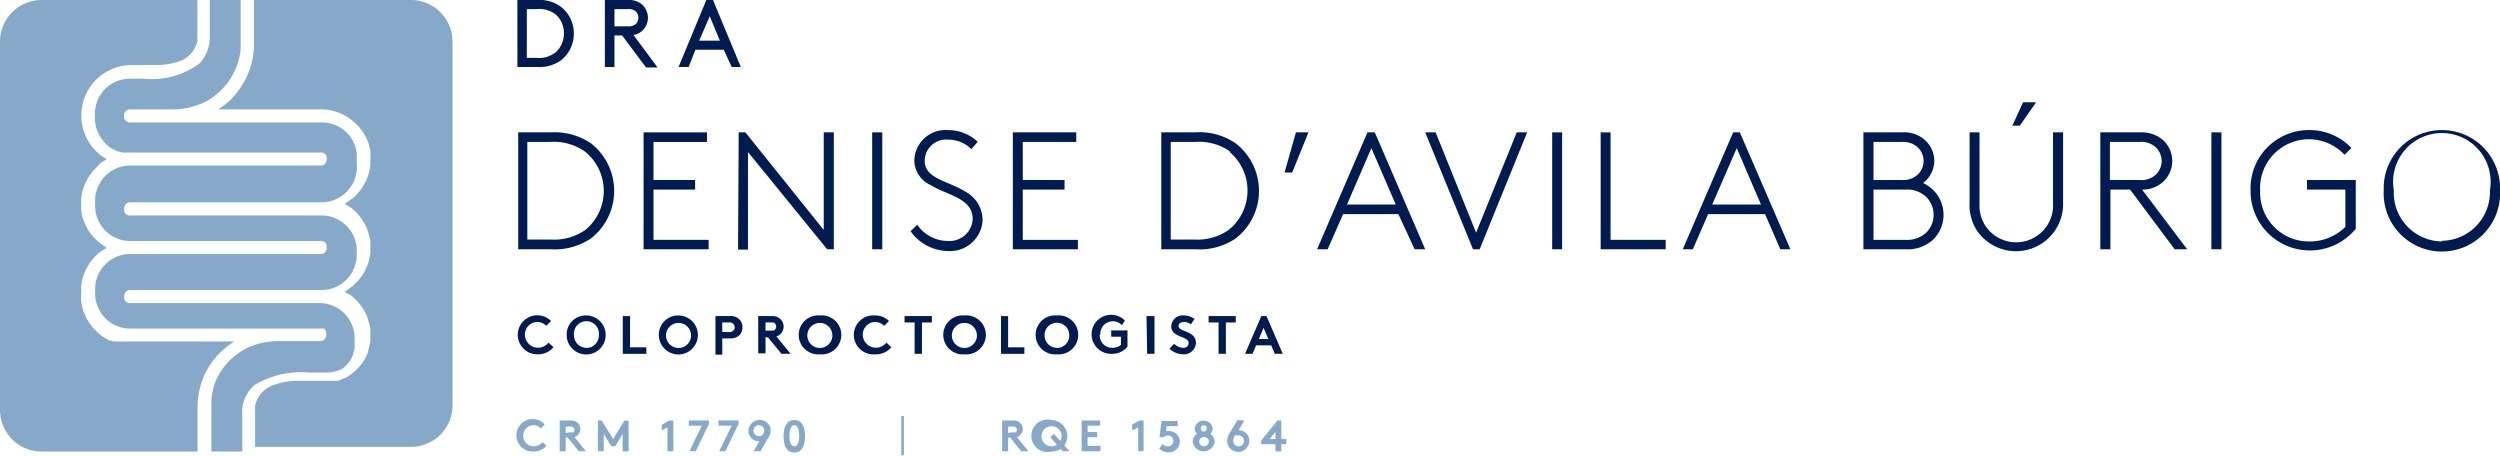 <svg xmlns="http://www.w3.org/2000/svg" viewBox="0 0 153.75 28.02"><defs><style>.cls-1{fill:#001b50;}.cls-2{fill:#86a9c9;}</style></defs><g id="Layer_2" data-name="Layer 2"><g id="Camada_1" data-name="Camada 1"><path class="cls-1" d="M36.35,14.66a4,4,0,0,1-2.48.67h-2V8.14h2a4,4,0,0,1,2.48.68,3.71,3.71,0,0,1,0,5.84ZM36,9.34a3.33,3.33,0,0,0-2.19-.61H32.43v6h1.41A3.38,3.38,0,0,0,36,14.14a3.11,3.11,0,0,0,0-4.8Z"/><path class="cls-1" d="M40.19,8.73v2.34h2.56v.59H40.19v3.09h3.39v.58h-4V8.14h3.9v.59Z"/><path class="cls-1" d="M45.43,8.14h.41l4.82,6v-6h.62v7.19h-.41L46,9.35v6h-.61Z"/><path class="cls-1" d="M53.64,8.14h.62v7.19h-.62Z"/><path class="cls-1" d="M56.41,13.82a2.3,2.3,0,0,0,1.93,1,1.42,1.42,0,0,0,1.48-1.34c0-1.31-1.55-1.45-2.59-2.1a1.69,1.69,0,0,1-1-1.48A1.92,1.92,0,0,1,58.3,8a2.65,2.65,0,0,1,1.83.72l-.39.45a2,2,0,0,0-1.42-.58A1.31,1.31,0,0,0,56.87,9.9c0,1.09,1.45,1.23,2.47,1.87a2,2,0,0,1,1.09,1.74,2,2,0,0,1-2.09,1.93A2.88,2.88,0,0,1,56,14.22Z"/><path class="cls-1" d="M62.9,8.73v2.34h2.57v.59H62.9v3.09h3.39v.58h-4V8.14h3.9v.59Z"/><path class="cls-1" d="M76,14.66a3.93,3.93,0,0,1-2.47.67H71.42V8.14h2.06A3.93,3.93,0,0,1,76,8.82a3.7,3.7,0,0,1,0,5.84Zm-.32-5.32a3.3,3.3,0,0,0-2.18-.61H72v6h1.41a3.35,3.35,0,0,0,2.18-.61,3.11,3.11,0,0,0,0-4.8Z"/><path class="cls-1" d="M79.7,8.14h.77l-1,2.47H79Z"/><path class="cls-1" d="M84.55,8.14l3.1,7.19H87l-1-2.16H82.6l-.95,2.16H81l3.1-7.19Zm-1.71,4.44h3L84.34,9.11Z"/><path class="cls-1" d="M93.92,8.14,91,15.33h-.41L87.65,8.14h.64l2.49,6.17,2.5-6.17Z"/><path class="cls-1" d="M95.46,8.14h.61v7.19h-.61Z"/><path class="cls-1" d="M99.05,14.75h3.39v.58h-4V8.14h.61Z"/><path class="cls-1" d="M107,8.14l3.11,7.19h-.62l-.94-2.16h-3.5l-.94,2.16h-.62l3.1-7.19Zm-1.7,4.44h3l-1.49-3.47Z"/><path class="cls-1" d="M118.27,11.26a2.14,2.14,0,0,1,.56,3.53,2.32,2.32,0,0,1-1.64.54H114.6V8.14H117a1.89,1.89,0,0,1,1.4.49,1.73,1.73,0,0,1,.56,1.27A1.78,1.78,0,0,1,118.27,11.26Zm-1.34-.19a1.32,1.32,0,0,0,1.06-.38,1.16,1.16,0,0,0,0-1.58,1.32,1.32,0,0,0-1.06-.38h-1.71v2.34Zm-1.71.59v3.09h1.94a1.76,1.76,0,0,0,1.29-.43,1.55,1.55,0,0,0,0-2.22,1.72,1.72,0,0,0-1.29-.44Z"/><path class="cls-1" d="M121.55,14.13a2.9,2.9,0,0,1-.42-1.67V8.14h.61v4.35a2.34,2.34,0,0,0,.32,1.33,2.27,2.27,0,0,0,4.2-1.33V8.14h.62v4.32a2.9,2.9,0,0,1-5.33,1.67Zm3.67-7.84-1,1.44h-.46l.66-1.44Z"/><path class="cls-1" d="M133.74,15.33,131,11.66h-1.21v3.67h-.62V8.14h2.45a2,2,0,0,1,1.4.47,1.74,1.74,0,0,1,0,2.58,1.85,1.85,0,0,1-1.28.47l2.77,3.67Zm-2.18-4.26a1.31,1.31,0,0,0,1-.31,1.16,1.16,0,0,0,0-1.72,1.31,1.31,0,0,0-1-.31h-1.8v2.34Z"/><path class="cls-1" d="M136,8.14h.62v7.19H136Z"/><path class="cls-1" d="M144.24,11.66h-2.36v-.59h3v3a3.65,3.65,0,0,1-6.47-2.36A3.58,3.58,0,0,1,142,8a3.53,3.53,0,0,1,2.61,1.1l-.42.42A3,3,0,0,0,139,11.74a3,3,0,0,0,3.05,3.11,3.09,3.09,0,0,0,2.19-.9Z"/><path class="cls-1" d="M150.18,8a3.57,3.57,0,0,1,3.57,3.7,3.58,3.58,0,1,1-7.15,0A3.57,3.57,0,0,1,150.18,8Zm0,6.81a3,3,0,0,0,2.95-3.11,3,3,0,1,0-5.91,0A3,3,0,0,0,150.18,14.85Z"/><path class="cls-1" d="M31.82,4.12V0h1.23a2.22,2.22,0,0,1,1.41.39,2.07,2.07,0,0,1,.83,1.67,2.07,2.07,0,0,1-.82,1.67,2.27,2.27,0,0,1-1.42.39ZM34.2.91A1.65,1.65,0,0,0,33,.56H32.4v3H33a1.65,1.65,0,0,0,1.18-.35,1.52,1.52,0,0,0,.5-1.15A1.52,1.52,0,0,0,34.2.91Z"/><path class="cls-1" d="M37.79,2.18V4.12H37.2V0h1.44a1.19,1.19,0,0,1,.8.24,1.09,1.09,0,0,1,0,1.7,1,1,0,0,1-.48.21l1.48,2h-.71L38.26,2.18Zm.82-.56a.67.67,0,0,0,.5-.15.56.56,0,0,0,0-.76.67.67,0,0,0-.5-.15h-.82V1.62Z"/><path class="cls-1" d="M44.51,3.06H42.77l-.42,1.06h-.62L43.44,0h.41l1.71,4.12H45ZM43,2.5h1.27L43.65,1Z"/><path class="cls-1" d="M32.28,20.6a.81.81,0,0,0,1.45.47l.31.28a1.23,1.23,0,0,1-1,.44,1.2,1.2,0,1,1,.85-2.05l-.29.3a.81.81,0,0,0-.57-.24A.78.78,0,0,0,32.28,20.6Z"/><path class="cls-1" d="M36.06,19.4a1.2,1.2,0,1,1-1.21,1.2A1.17,1.17,0,0,1,36.06,19.4Zm0,2a.77.77,0,0,0,.77-.79.77.77,0,1,0-1.53,0A.77.77,0,0,0,36.06,21.39Z"/><path class="cls-1" d="M38.3,19.44h.45v1.92h1v.4H38.3Z"/><path class="cls-1" d="M41.74,19.4a1.2,1.2,0,1,1-1.22,1.2A1.18,1.18,0,0,1,41.74,19.4Zm0,2a.77.77,0,0,0,.76-.79.77.77,0,1,0-.76.79Z"/><path class="cls-1" d="M44.42,20.81v1H44V19.44h.88a.74.74,0,0,1,.6.21.66.66,0,0,1,.18.48.68.68,0,0,1-.18.48.77.77,0,0,1-.6.2Zm.41-.39a.33.33,0,0,0,.28-.1.26.26,0,0,0,.07-.19.27.27,0,0,0-.07-.2.33.33,0,0,0-.28-.1h-.41v.59Z"/><path class="cls-1" d="M47.08,20.73v1h-.45V19.44h.84a.68.68,0,0,1,.51.17.64.64,0,0,1,0,.95.58.58,0,0,1-.23.13l.87,1.07h-.56l-.82-1Zm.37-.4c.13,0,.18,0,.22-.07a.26.26,0,0,0,.07-.17.27.27,0,0,0-.07-.18c0-.05-.09-.08-.22-.08h-.37v.5Z"/><path class="cls-1" d="M50.43,19.4a1.2,1.2,0,1,1,0,2.39,1.2,1.2,0,1,1,0-2.39Zm0,2a.77.77,0,0,0,.76-.79.77.77,0,1,0-.76.79Z"/><path class="cls-1" d="M53.06,20.6a.81.81,0,0,0,1.45.47l.31.28a1.21,1.21,0,0,1-1,.44,1.2,1.2,0,1,1,0-2.39,1.19,1.19,0,0,1,.85.34l-.29.3a.8.8,0,0,0-.56-.24A.78.78,0,0,0,53.06,20.6Z"/><path class="cls-1" d="M57.31,19.44v.39H56.7v1.93h-.45V19.83h-.62v-.39Z"/><path class="cls-1" d="M59.32,19.4a1.2,1.2,0,1,1,0,2.39,1.2,1.2,0,1,1,0-2.39Zm0,2a.77.77,0,0,0,.76-.79.77.77,0,1,0-.76.79Z"/><path class="cls-1" d="M61.56,19.44H62v1.92h1v.4H61.56Z"/><path class="cls-1" d="M65,19.4a1.2,1.2,0,1,1,0,2.39,1.2,1.2,0,1,1,0-2.39Zm0,2a.76.76,0,0,0,.76-.79.76.76,0,1,0-1.52,0A.76.76,0,0,0,65,21.39Z"/><path class="cls-1" d="M67.63,20.6a.77.77,0,0,0,.79.79.82.82,0,0,0,.52-.18v-.5h-.6v-.39h1v1a1.21,1.21,0,0,1-1,.44,1.2,1.2,0,1,1,.84-2.05L69,20a.77.77,0,0,0-1.33.56Z"/><path class="cls-1" d="M70.51,19.44H71v2.32h-.45Z"/><path class="cls-1" d="M72.21,21.14a.81.81,0,0,0,.55.25.3.3,0,0,0,.34-.29c0-.3-.43-.33-.74-.52a.56.56,0,0,1-.33-.52.7.7,0,0,1,.76-.66,1.1,1.1,0,0,1,.68.22l-.24.33a.63.63,0,0,0-.4-.15c-.17,0-.35.07-.35.25,0,.38,1.07.26,1.07,1.05a.74.74,0,0,1-.79.69,1.24,1.24,0,0,1-.84-.35Z"/><path class="cls-1" d="M76,19.44v.39h-.61v1.93h-.45V19.83h-.61v-.39Z"/><path class="cls-1" d="M76.57,21.76l1-2.32h.32l1,2.32H78.4l-.22-.52h-.93l-.22.52Zm.85-.91H78l-.29-.69Z"/><path class="cls-2" d="M32.18,26.8a.64.64,0,0,0,.65.65.67.67,0,0,0,.53-.26l.25.22a1,1,0,0,1-.79.36,1,1,0,1,1,.68-1.67l-.23.25a.62.62,0,0,0-.46-.2A.63.63,0,0,0,32.18,26.8Z"/><path class="cls-2" d="M34.79,26.91v.84h-.37V25.86h.69a.55.55,0,0,1,.41.14.49.49,0,0,1,.17.38.52.52,0,0,1-.17.39.5.5,0,0,1-.19.11l.71.87h-.45l-.67-.84Zm.3-.33a.24.24,0,0,0,.18,0,.25.25,0,0,0,.06-.15.22.22,0,0,0-.06-.14s-.08-.06-.18-.06h-.3v.4Z"/><path class="cls-2" d="M37.71,27l.69-1.13h.26v1.89h-.37V26.69l-.45.75h-.25l-.46-.75v1.06h-.36V25.86H37Z"/><path class="cls-2" d="M40.7,26.13l.46-.27h.25v1.89h-.36V26.28l-.35.19Z"/><path class="cls-2" d="M42.36,25.86H43.6v.21l-.81,1.68H42.4l.76-1.57h-.8Z"/><path class="cls-2" d="M44.18,25.86h1.24v.21l-.81,1.68h-.38L45,26.18h-.81Z"/><path class="cls-2" d="M46.34,27.75l.36-.61h0a.65.65,0,0,1-.67-.65.68.68,0,0,1,.68-.66.66.66,0,0,1,.69.64,1,1,0,0,1-.19.52l-.44.76ZM47,26.47a.33.33,0,0,0-.34-.32.32.32,0,0,0-.32.33.34.34,0,0,0,.34.34.37.37,0,0,0,.2-.05A.52.52,0,0,0,47,26.47Z"/><path class="cls-2" d="M48.85,25.83c.48,0,.66.43.66,1s-.18,1-.66,1-.66-.43-.66-1S48.37,25.83,48.85,25.83Zm0,.32c-.22,0-.3.29-.3.65s.08.65.3.65.3-.29.3-.65S49.07,26.15,48.85,26.15Z"/><path class="cls-2" d="M55.43,25.59h.16V28h-.16Z"/><path class="cls-2" d="M62,26.91v.84h-.37V25.86h.69a.55.55,0,0,1,.41.14.49.49,0,0,1,.17.38.52.52,0,0,1-.17.39.5.5,0,0,1-.19.11l.71.87h-.45l-.67-.84Zm.3-.33a.24.24,0,0,0,.18,0,.25.25,0,0,0,.06-.15.22.22,0,0,0-.06-.14s-.08-.06-.18-.06H62v.4Z"/><path class="cls-2" d="M64.67,25.83a1,1,0,0,1,.79,1.57l.31.35h-.42l-.12-.14a1,1,0,0,1-.56.16,1,1,0,1,1,0-1.94Zm0,1.62a.59.59,0,0,0,.33-.1l-.41-.46.23-.2.39.43a.66.66,0,0,0,.08-.32.62.62,0,1,0-.62.65Z"/><path class="cls-2" d="M66.89,26.18v.39h.58v.32h-.58v.53h.79v.33H66.52V25.86h1.14v.32Z"/><path class="cls-2" d="M69.61,26.13l.46-.27h.26v1.89H70V26.28l-.35.19Z"/><path class="cls-2" d="M71.51,27.3a.46.46,0,0,0,.32.15.32.32,0,0,0,.33-.33.35.35,0,0,0-.11-.26.35.35,0,0,0-.23-.07.44.44,0,0,0-.28.1l-.23,0,.12-1h1v.32h-.7l0,.3.15,0a.69.69,0,0,1,.44.15.64.64,0,0,1,.24.51.67.67,0,0,1-.7.65.78.78,0,0,1-.57-.24Z"/><path class="cls-2" d="M73.35,27.16a.57.57,0,0,1,.27-.48.43.43,0,0,1-.15-.33.56.56,0,0,1,1.11,0,.43.43,0,0,1-.15.33.57.57,0,0,1,.27.48.68.68,0,0,1-1.35,0Zm1,0a.3.3,0,0,0-.31-.29.29.29,0,1,0,0,.58A.3.3,0,0,0,74.34,27.16Zm-.13-.81a.18.18,0,0,0-.18-.2.19.19,0,0,0-.19.2.18.18,0,0,0,.19.19A.18.18,0,0,0,74.21,26.35Z"/><path class="cls-2" d="M76.53,25.86l-.36.6h0a.64.64,0,0,1,.66.65.68.68,0,0,1-1.36,0,1,1,0,0,1,.18-.52l.45-.75Zm-.68,1.27a.32.32,0,0,0,.33.32.32.32,0,0,0,.32-.33.33.33,0,0,0-.34-.34.39.39,0,0,0-.2,0A.51.51,0,0,0,75.85,27.13Z"/><path class="cls-2" d="M78.8,25.86V27h.31v.32H78.8v.44h-.36v-.44h-.88V27.1l1-1.24ZM78.44,27v-.44l-.35.44Z"/><path class="cls-2" d="M15.64,23.69A5.54,5.54,0,0,1,19,22.91h1.08l.17,0,.09,0,.13-.05.09,0,.13-.05.07,0,.13-.07.07,0,.14-.1,0,0,.14-.12,0,0a1.29,1.29,0,0,0,.16-.17,1.52,1.52,0,0,0,.19-.28l0,0a1.82,1.82,0,0,0,.13-.28l0-.06a1.81,1.81,0,0,0,.09-.31v0l0-.34v-.28a2.21,2.21,0,0,0-.49-1.37,2.17,2.17,0,0,0-1.67-.79H8a.35.35,0,0,1-.31-.15l-.05-.1s0-.06,0-.09a.47.47,0,0,1,.1-.35.36.36,0,0,1,.3-.11H19.78a2.15,2.15,0,0,0,1.67-.8,2.21,2.21,0,0,0,.49-1.35v-.29a2.16,2.16,0,0,0-2.16-2.15H8a.35.35,0,0,1-.31-.15.93.93,0,0,1-.05-.1s0-.06,0-.09a.45.45,0,0,1,.1-.35.36.36,0,0,1,.3-.12H19.78a2.17,2.17,0,0,0,1.67-.79A2.21,2.21,0,0,0,21.94,10V9.69a1.5,1.5,0,0,0,0-.29,1.69,1.69,0,0,0-.05-.24,2.09,2.09,0,0,0-.41-.83,2.15,2.15,0,0,0-1.67-.8H8a.37.37,0,0,1-.38-.4.38.38,0,0,1,.4-.4h2.56a4.48,4.48,0,0,0,1.73-.33,3.69,3.69,0,0,0,.41-.19,4.07,4.07,0,0,0,1.68-1.79A3.8,3.8,0,0,0,14.8,3c0-.26,0-.5,0-.73V0h-1.9V2.16a2.34,2.34,0,0,1-.63,1.74,4.94,4.94,0,0,1-3.46.94H8A2.15,2.15,0,0,0,5.84,7v.28a2.12,2.12,0,0,0,.49,1.36A1.62,1.62,0,0,0,6.68,9a1.3,1.3,0,0,0,.26.17l0,0,.3.14.3.07.08,0,.32,0H19.74a.34.34,0,0,1,.35.24.3.3,0,0,1,0,.1.43.43,0,0,1-.1.35.37.37,0,0,1-.29.11H8a2.16,2.16,0,0,0-2.15,2.15v.29A2.16,2.16,0,0,0,8,14.82H19.74a.35.35,0,0,1,.35.24.36.36,0,0,1,0,.1.43.43,0,0,1-.1.35.34.34,0,0,1-.29.11H8a2.13,2.13,0,0,0-1.66.8,2.1,2.1,0,0,0-.49,1.35v.29A2.16,2.16,0,0,0,8,20.21H19.74a.33.33,0,0,1,.17,0,.28.28,0,0,1,.11.08l0,.06a.48.48,0,0,1,0,.42.22.22,0,0,1-.05.08.35.35,0,0,1-.3.13H17.15a4.58,4.58,0,0,0-1.72.32,2.83,2.83,0,0,0-.42.2,4.13,4.13,0,0,0-1.68,1.79A3.74,3.74,0,0,0,13,24.71c0,.27,0,.51,0,.74v2.32h1.9V25.55A2.21,2.21,0,0,1,15.64,23.69ZM21,22.24Zm0,0Z"/><path class="cls-2" d="M13.17,22.09l0,0,.12-.14,0,0A5.06,5.06,0,0,1,14.41,21H8.06l-.29,0H7.71l-.16,0-.1,0-.14,0-.11,0-.12,0-.1,0-.13-.05-.09,0-.12-.06-.09-.05a.62.62,0,0,1-.12-.08l-.11-.06-.08-.06h0a3.21,3.21,0,0,1-1-1.24,2.64,2.64,0,0,1-.2-.6A2.88,2.88,0,0,1,5,17.92a1.83,1.83,0,0,1,0-.33,2.68,2.68,0,0,1,.25-.92,3.39,3.39,0,0,1,.29-.53,4.19,4.19,0,0,1,.39-.45,2.34,2.34,0,0,1,.37-.29l.26-.15L6.22,15a2.51,2.51,0,0,1-.31-.26l-.27-.29a2.68,2.68,0,0,1-.41-.69,2.49,2.49,0,0,1-.2-.6A2.81,2.81,0,0,1,5,12.52a1.72,1.72,0,0,1,0-.32,2.8,2.8,0,0,1,.25-.93,3.29,3.29,0,0,1,.29-.52,3.41,3.41,0,0,1,.39-.45A2.51,2.51,0,0,1,6.22,10l.34-.21-.33-.21A3.11,3.11,0,0,1,5,7.13,3.1,3.1,0,0,1,8.06,4H9.67A4.24,4.24,0,0,0,11,3.78a1.71,1.71,0,0,0,1.14-1.27s0-.2,0-2.51H2.56A2.56,2.56,0,0,0,0,2.56V25.21a2.56,2.56,0,0,0,2.56,2.56h9.59V25.12A4.78,4.78,0,0,1,13.17,22.09Z"/><path class="cls-2" d="M25.21,0H15.62c0,.87,0,1.75,0,2.62a4.73,4.73,0,0,1-1,3l0,0a.76.76,0,0,1-.11.14l0,0A2.84,2.84,0,0,1,14,6.3a5.75,5.75,0,0,1-.59.43h6.33a3,3,0,0,1,1.83.61,3.1,3.1,0,0,1,1,1.24,2.74,2.74,0,0,1,.21.72,2.34,2.34,0,0,1,0,.26,2.44,2.44,0,0,1,0,.27c0,.11,0,.22,0,.33a3.4,3.4,0,0,1-.25.92,4.4,4.4,0,0,1-.3.52,3.39,3.39,0,0,1-.39.46,2.42,2.42,0,0,1-.31.25l-.34.23.33.19a2.86,2.86,0,0,1,.59.56,3.2,3.2,0,0,1,.42.68,3.47,3.47,0,0,1,.19.6,2,2,0,0,1,.06.32c0,.11,0,.22,0,.33s0,.22,0,.33a3.22,3.22,0,0,1-.25.92,3.12,3.12,0,0,1-.3.53,4.19,4.19,0,0,1-.39.45,3.88,3.88,0,0,1-.31.26l-.34.25.33.16a3.15,3.15,0,0,1,.59.56,3.2,3.2,0,0,1,.42.68,3.31,3.31,0,0,1,.19.61,1.65,1.65,0,0,1,.06.32c0,.1,0,.21,0,.32s0,.22,0,.33v0a2.07,2.07,0,0,1-.05.3,2.76,2.76,0,0,1-.08.27l0,.09-.06.17-.05.1a1.92,1.92,0,0,1-.15.29l0,0-.16.23-.05.06-.13.15-.07.07a.8.8,0,0,1-.13.13.27.27,0,0,1-.08.07l-.13.11-.08.06a3,3,0,0,1-.33.21l-.05,0-.38.17-.07,0-.14,0-.14,0-.13,0-.18,0h-2a4.29,4.29,0,0,0-1.31.26,1.7,1.7,0,0,0-1.14,1.27s0,.3,0,2.53h9.58a2.55,2.55,0,0,0,2.56-2.56V2.56A2.56,2.56,0,0,0,25.21,0Z"/></g></g></svg>